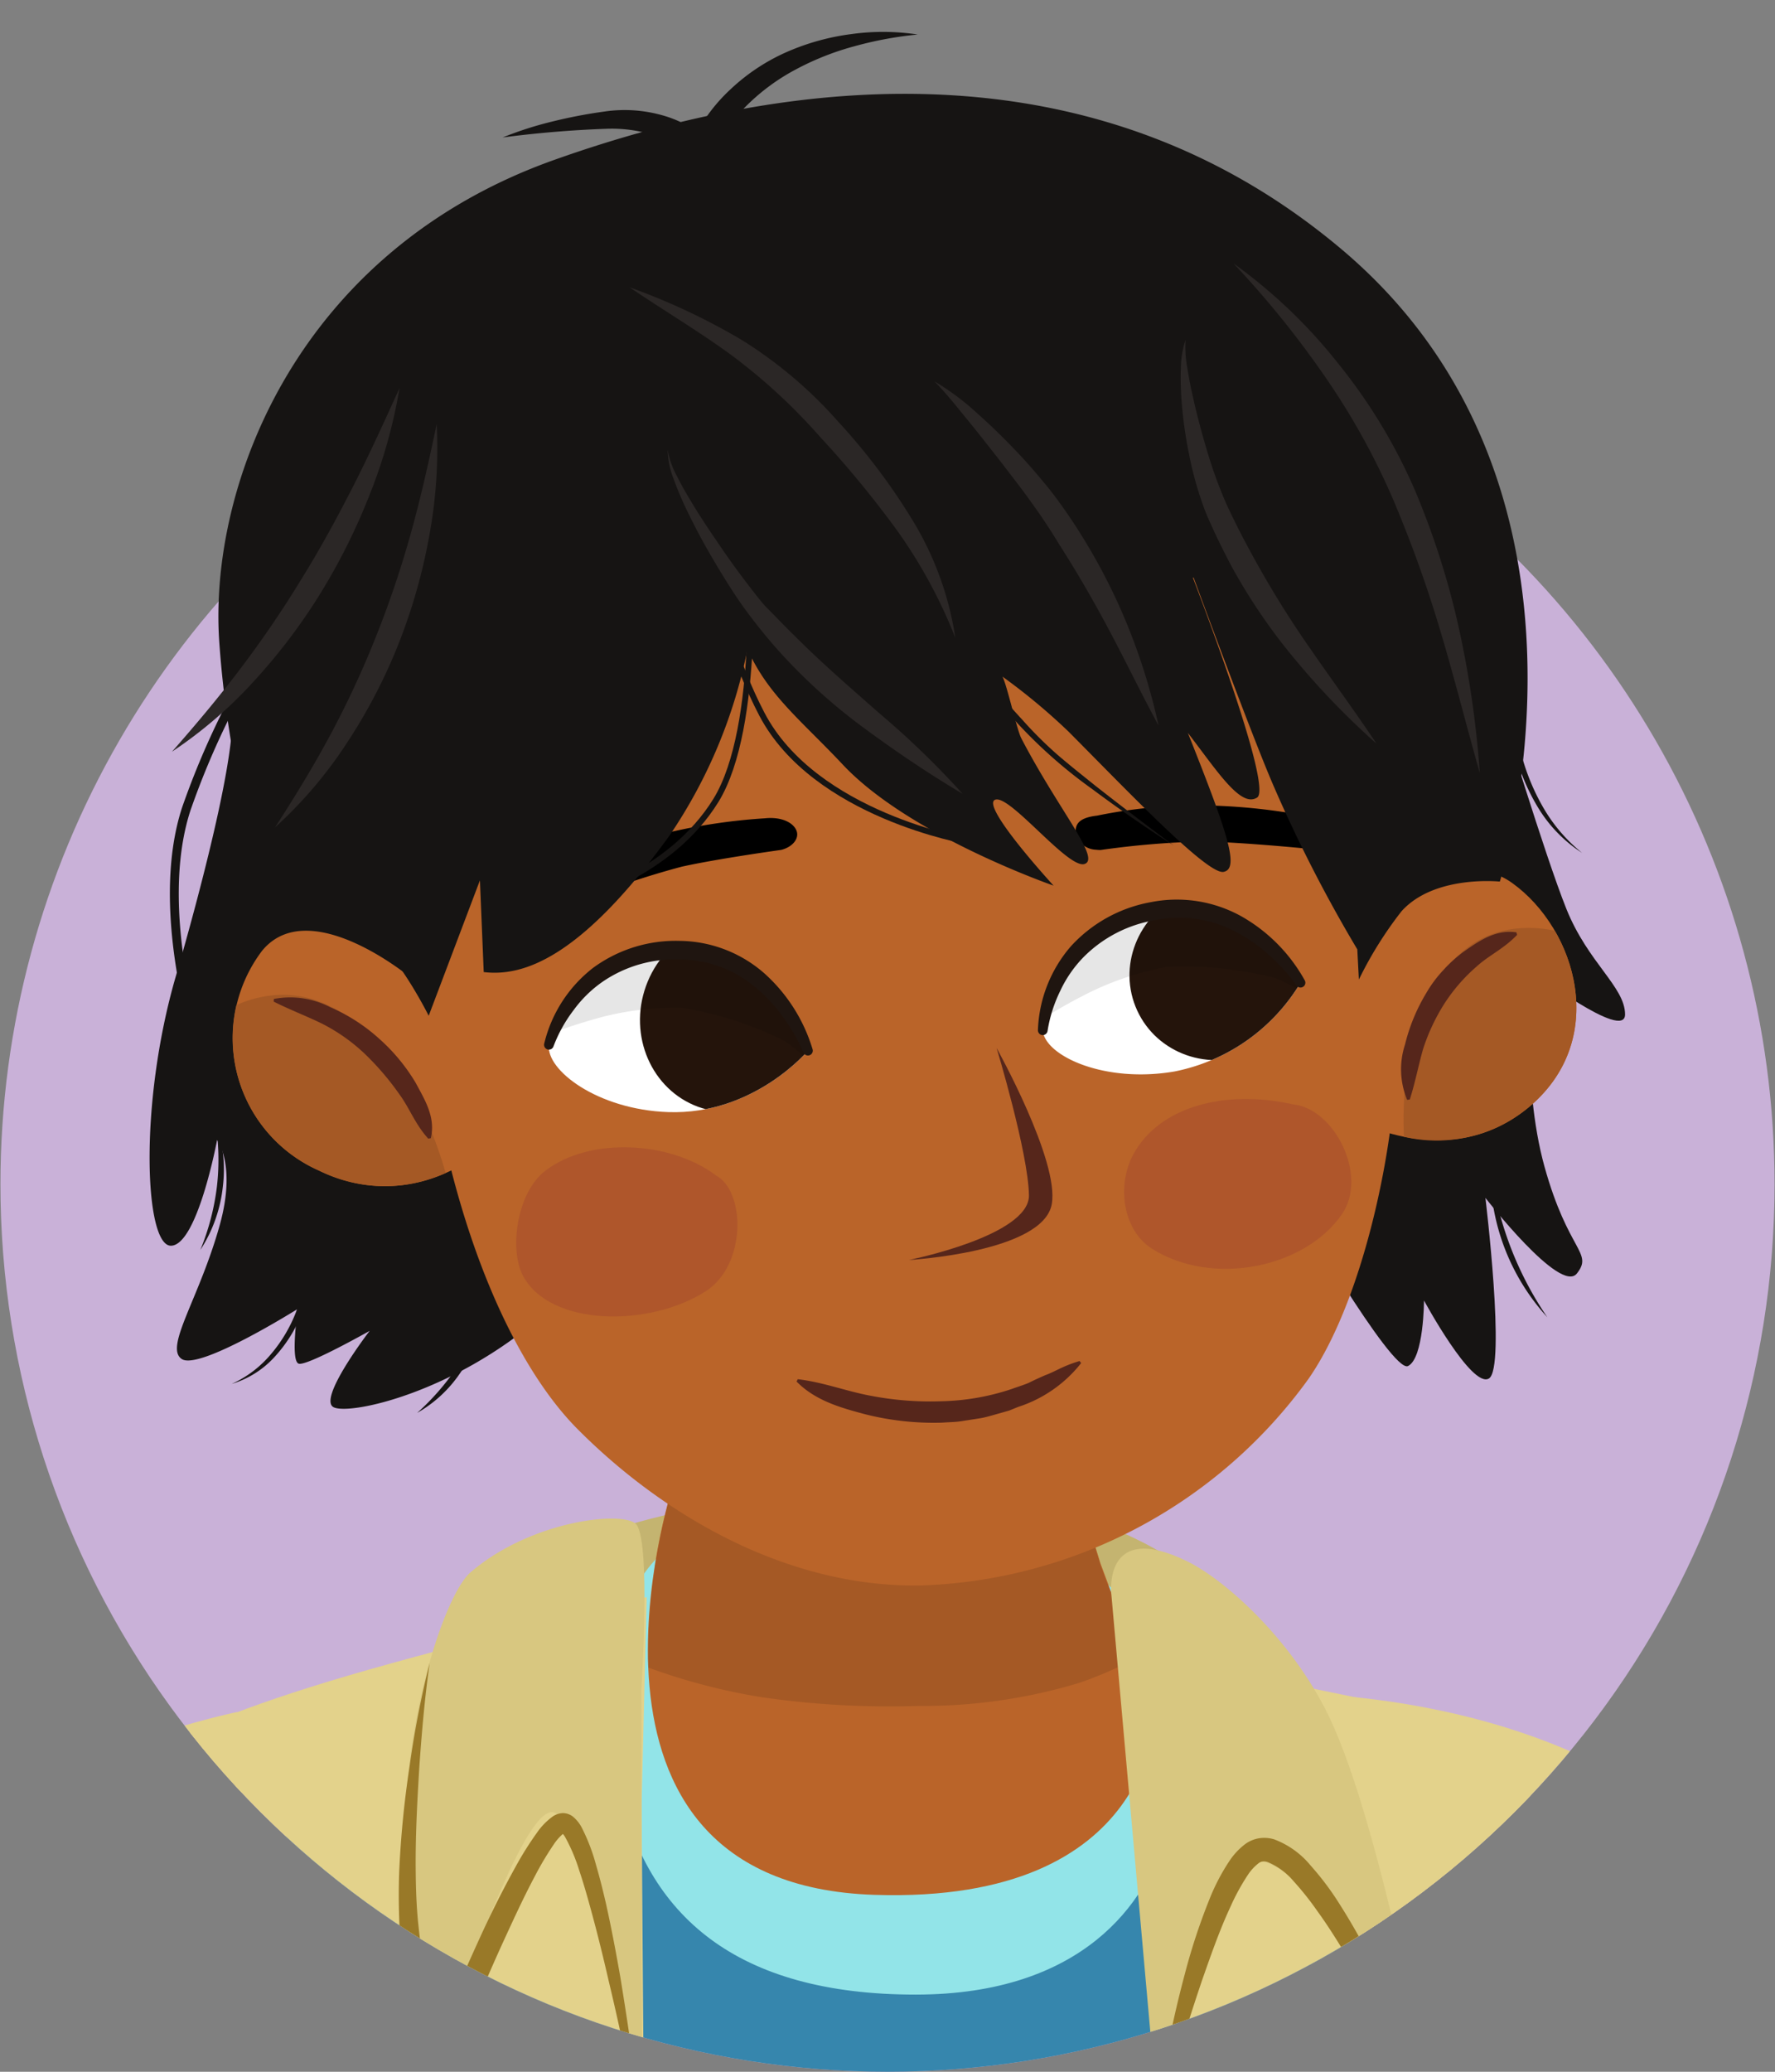 <svg xmlns="http://www.w3.org/2000/svg" xmlns:xlink="http://www.w3.org/1999/xlink" width="150" height="175" viewBox="0 0 150 175"><rect x="0" y="0" width="150" height="175" fill="#808080" stroke="none"/><defs><clipPath id="a"><path d="M-169.963,100.037A74.963,74.963,0,0,0-95,175a74.963,74.963,0,0,0,74.963-74.963c0-18.275-1.616-97.511-1.616-97.511L-167.392,2.5S-169.963,82.234-169.963,100.037Z" fill="none"/></clipPath><clipPath id="b"><path d="M.037,100.037a74.963,74.963,0,0,0,149.926,0c0-18.113-2.526-108.42-2.526-108.42L2.71-8.747S.037,81.119.037,100.037Z" fill="none"/></clipPath><clipPath id="c"><path d="M88.122,87.034c-.2-2.67,2.615-8.6,8.769-9.952,8.117-1.79,13.01,5.933,13.01,5.933a16.062,16.062,0,0,1-10.639,7.49C93.314,91.528,88.282,89.173,88.122,87.034Z" fill="#fff"/></clipPath><clipPath id="d"><path d="M46.39,88.249c.349-2.666,4.277-7.916,10.507-7.993,8.217-.1,11.379,8.493,11.379,8.493s-4.551,5.444-11.815,5.189C50.5,93.729,46.11,90.385,46.39,88.249Z" fill="#fff"/></clipPath><clipPath id="e"><path d="M170.037,100.059a74.963,74.963,0,1,0,149.926,0c0-41.4-12.081-97.424-73.639-98.46C165.774.244,170.037,58.658,170.037,100.059Z" fill="none"/></clipPath></defs><title>reflection_icons</title><g clip-path="url(#a)"><path d="M-64.916,147.713s11.831-5.617,17.8-2.049c14.359,8.583,25.746,58.422,25.746,58.422S-5.624,189.385.92,188.162s10.116-2.94,16.137,2.184,5.2,16.58,3.147,21.754-29.243,40.738-45.528,42.911-39.7-25.237-46.4-40.967S-64.916,147.713-64.916,147.713Z" fill="#9fc8e2"/></g><g clip-path="url(#b)"><circle cx="75" cy="100.037" r="74.963" fill="#c9b1d8"/><path d="M109.289,143.061s28.291-.33,40,18.464c8.651,13.891,22.77,38.314,22.77,38.314s-3.528,5.027-15.378,12.475c-7.875,4.95-25.288,8.3-25.288,8.3s-13.63-21.646-16.561-32.243C109.084,167.6,109.289,143.061,109.289,143.061Z" fill="#e3d28b"/><path d="M98.339,131.276s-8.958-5.982-23.832-5.522-22.819,3.528-22.819,3.528L48.5,147.689l53.219-.767Z" fill="#c4b470"/><path d="M107.513,145.45s13.346,34.157,18.507,61.046,10.726,80.833,10.726,80.833-7.679,11.914-13.375,13.7a164.969,164.969,0,0,1-51.937,7.122c-13.607-.6-22.421-.827-36.367-7.952-15.231-7.781-19.761-14.943-19.761-14.943s3.349-115.485,6.774-126.386,27.8-19.045,27.8-19.045Z" fill="#3686ad"/><path d="M98.475,155.017c-1.546,5.65-6.944,13.465-21.1,13.465-15.161,0-22.724-6.662-25.1-17.576-2.685-12.331,1.118-22.35,12.242-23.378,8.6-.794,17.584-3.778,27.8,5.106S100.021,149.366,98.475,155.017Z" fill="#92e4e8"/><path d="M97.625,144.5s.177,16.334-23.737,15.556C45.967,159.144,56.83,125.6,56.83,125.6l32.371-5.85L93,132.064Z" fill="#ba6429"/><path d="M91.235,142.142A45.755,45.755,0,0,1,77.622,144.1a75.082,75.082,0,0,1-13.219-.733,51.592,51.592,0,0,1-9.621-2.511,50.615,50.615,0,0,1,2.05-15.187L89.2,119.749,93,132.2l2.915,7.92A35.065,35.065,0,0,1,91.235,142.142Z" fill="#a55925"/><path d="M126.262,145.781c8.568,6.122,17.411,104.6,20.406,139.472,1.353,15.751-1.159,47.942-1.159,47.942s-8.7-25.9-17.785-23.037c-5.293,1.671-9.355,13.489-13.352,21.481-3.892,7.782-15.454,10.273-15.454,10.273s4.5-59.122,1.763-101.9c-2.732-42.753-4.654-100.446-4.654-100.446Z" fill="#e3d28b"/><path d="M100.34,131.889c3.188,1.563,8.8,6.574,11.93,13.025,4.555,9.387,8.867,33.69,8.867,33.69s-9.478-21.862-15.147-21.415-8.071,22.405-8.071,22.405L93.928,134.8S93.047,128.315,100.34,131.889Z" fill="#d8c780"/><path d="M121.174,178.651c-2.089-3.936-4.144-7.866-6.344-11.686-1.124-1.893-2.236-3.791-3.51-5.544a24.651,24.651,0,0,0-1.988-2.5,5.744,5.744,0,0,0-2.211-1.636.943.943,0,0,0-.42-.046.7.7,0,0,0-.334.141,4.018,4.018,0,0,0-.893.96,18.5,18.5,0,0,0-1.505,2.752c-.91,1.958-1.632,4.039-2.364,6.116-1.417,4.176-2.677,8.43-3.989,12.689a91.393,91.393,0,0,1,2.507-13.141,51.96,51.96,0,0,1,2.121-6.42,17.456,17.456,0,0,1,1.632-3.113,5.834,5.834,0,0,1,1.365-1.464,2.716,2.716,0,0,1,1.189-.486,2.918,2.918,0,0,1,1.226.088,7.311,7.311,0,0,1,3.113,2.233,23.949,23.949,0,0,1,2.114,2.745,54.028,54.028,0,0,1,3.327,5.883A85.461,85.461,0,0,1,121.174,178.651Z" fill="#997928"/><path d="M20.035,144.615S-3.175,149.342-10.7,162.23c-12.118,20.762-21.59,44.572-21.59,44.572a137.6,137.6,0,0,0,23.6,10.168c10.384,3.314,25.765,4.785,25.765,4.785s.661-24.207,2.043-39.679C21.5,155.412,20.035,144.615,20.035,144.615Z" fill="#e3d28b"/><path d="M54.22,152.3s.548,87.5,1.519,130.465c1.088,48.143-1.91,61.951-1.91,61.951s-21.835,3.1-32.953-4.783C5.273,328.867,10.692,328.136,5.124,322.3c0,0,1.682-17.118,2.462-41.193,1.126-34.756-.871-55.729-1.764-78.035-1.014-25.32,4.763-53.011,4.763-53.011s.382-3.109,18.923-8.55c8.625-2.531,25.142-6.606,25.142-6.606Z" fill="#e3d28b"/><path d="M54.258,178.162s-4.578-25.427-7.7-25.089-10.112,22.814-10.112,22.814-2.308-11.314-2.277-20.222c.04-11.044,3.529-21.088,5.593-22.855,5.017-4.3,12.529-5.174,13.916-4.142s.518,14.058.518,14.058Z" fill="#d8c780"/><path d="M54.207,180.054c-.9-4.247-1.752-8.5-2.764-12.707-.483-2.108-1-4.208-1.575-6.281-.283-1.037-.582-2.069-.92-3.076a14.875,14.875,0,0,0-1.192-2.818,1.584,1.584,0,0,0-.315-.39c-.014,0,.014.032.182.041.089,0,.075-.025.021.023a4.42,4.42,0,0,0-.86.969,26.282,26.282,0,0,0-1.6,2.695c-1,1.881-1.891,3.844-2.79,5.8-1.782,3.924-3.409,7.939-5.027,11.935L36.07,179.44l-.6-3.373c-.521-2.951-.981-5.9-1.314-8.875a55.7,55.7,0,0,1-.424-9.019,83.38,83.38,0,0,1,.875-8.935,81.777,81.777,0,0,1,1.7-8.759c-.409,2.9-.673,5.9-.875,8.847-.181,2.962-.339,5.921-.3,8.866.014,1.472.069,2.938.221,4.387s.353,2.919.572,4.379c.453,2.918.942,5.847,1.481,8.749l-1.889-.179c1.575-4.066,3.3-8.053,5.114-12.019.91-1.982,1.89-3.935,2.961-5.863a27.545,27.545,0,0,1,1.791-2.847,5.572,5.572,0,0,1,1.359-1.384,1.644,1.644,0,0,1,.771-.261,1.381,1.381,0,0,1,.929.315,3.051,3.051,0,0,1,.7.868,16.164,16.164,0,0,1,1.229,3.2c.311,1.062.575,2.125.822,3.189.478,2.133.879,4.272,1.252,6.414C53.143,171.438,53.776,175.733,54.207,180.054Z" fill="#997928"/><path d="M126.713,59.567s3.821,12.633,5.654,17.2,4.954,6.591,4.962,8.917-7.881-3.658-7.881-3.658-.931,9.316,1.075,16.527,4.139,7.225,2.738,9.015-7.733-6.385-7.733-6.385,1.744,14.362.3,15.255-5.49-6.587-5.49-6.587-.01,4.866-1.348,5.536-9.835-14.021-9.835-14.021Z" fill="#161413"/><path d="M19.209,58.6c1.765,1.654-2.245,16.589-4.368,23.925-3.132,10.819-2.607,22.77-.379,22.7s3.884-8.931,3.884-8.931,1.639,2.1.226,7.179c-1.737,6.238-4.7,10.322-3.216,11.32s9.816-4.239,9.816-4.239-.662,4.459.085,4.638,5.981-2.775,5.981-2.775-4.466,5.811-3.023,6.462,10.121-1.249,17.569-7.715a28.977,28.977,0,0,0,8.337-13.75Z" fill="#161413"/><path d="M116.318,79.249s6.05-8.549,11.474-4.661,8.287,13.348,1.265,19.046-15.406.53-15.406.53Z" fill="#ba6429"/><path d="M131.388,78.617a10.47,10.47,0,0,0-3.475-.157,8.363,8.363,0,0,0-2.945.953,8.859,8.859,0,0,0-2.533,2.158A14.538,14.538,0,0,0,120.3,84.96a17.785,17.785,0,0,0-1.174,3.8,33.332,33.332,0,0,0-.485,7.264,12.2,12.2,0,0,0,10.418-2.385C134.243,89.427,134.034,83.169,131.388,78.617Z" fill="#a55925"/><path d="M118.916,92.906a6.715,6.715,0,0,1-.185-4.667,15.523,15.523,0,0,1,1.8-4.36,10.548,10.548,0,0,1,1.43-1.924,11.278,11.278,0,0,1,1.777-1.6c1.281-.894,2.675-1.864,4.409-1.6l.058.212c-1.12,1.18-2.375,1.718-3.434,2.685a14.721,14.721,0,0,0-2.73,3.156,16.616,16.616,0,0,0-1.792,3.843c-.39,1.376-.64,2.732-1.11,4.222Z" fill="#56261b"/><path d="M34.6,82.5S26.115,75.49,22.15,80.308a12.228,12.228,0,0,0,4.789,18.561c8.515,4.078,14.909-2.56,14.909-2.56Z" fill="#ba6429"/><path d="M19.978,84.9a9.788,9.788,0,0,1,3.275-.843,8.855,8.855,0,0,1,3.119.329,10.284,10.284,0,0,1,3.1,1.569,17.155,17.155,0,0,1,3.113,2.833A20.263,20.263,0,0,1,34.907,92.2a35.851,35.851,0,0,1,2.752,6.885,12.443,12.443,0,0,1-10.72-.216A12.242,12.242,0,0,1,19.978,84.9Z" fill="#a55925"/><path d="M23.144,84.381a7.372,7.372,0,0,1,4.774.7,14.983,14.983,0,0,1,4.112,2.646,15.789,15.789,0,0,1,3.1,3.743c.753,1.408,1.7,2.889,1.278,4.671l-.217.04c-1.132-1.246-1.577-2.591-2.477-3.8a23.106,23.106,0,0,0-2.88-3.358,15.292,15.292,0,0,0-3.579-2.535c-1.329-.656-2.689-1.16-4.127-1.883Z" fill="#56261b"/><path d="M114.13,54.422c3.937,9.154,3.654,28.307,3.808,34.538s-2.349,20.29-7.363,27.516a42.1,42.1,0,0,1-32.829,17.451c-11.395.158-21.826-6.05-28.957-13.232-5.346-5.383-10.337-16.427-12.572-31.425C35.282,83,38.319,52.564,40.269,47.7s16.1-17.122,38.111-16.46S110.192,45.268,114.13,54.422Z" fill="#ba6429"/><path d="M46.062,98.909c3.741-2.9,10.586-2.531,14.435.373,2.518,1.347,2.594,7.578-.855,9.787-4.79,3.067-13.194,3-15.469-1.344C43.055,105.589,43.631,100.793,46.062,98.909Z" fill="#af562b"/><path d="M95.76,97.535c2.144-4.009,7.661-5.558,13.516-4.249,3.487.345,6.383,6.028,4.119,9.294-3.145,4.537-10.932,6.114-16.023,2.913C94.87,103.92,94.367,100.138,95.76,97.535Z" fill="#af562b"/><path d="M84.222,88.528s2.677,8.858,2.731,12.438c.051,3.423-10.133,5.463-10.133,5.463s11.332-.641,12.062-4.717C89.536,98.058,84.222,88.528,84.222,88.528Z" fill="#56261b"/><path d="M49.085,75.975a1.856,1.856,0,0,1-1.941-.825c-.284-.666-.351-1.4,1.314-2.006a41.793,41.793,0,0,1,7.98-2.813,49.423,49.423,0,0,1,8.187-1.208c1.4-.149,2.389.347,2.673,1.014s-.3,1.408-1.29,1.655c0,0-5.336.735-8.409,1.419a71.693,71.693,0,0,0-8.142,2.7A2.906,2.906,0,0,1,49.085,75.975Z"/><path d="M92.628,71.776a1.84,1.84,0,0,1-1.693-1.247c-.113-.709,0-1.434,1.775-1.633a42.69,42.69,0,0,1,8.48-.87,50.264,50.264,0,0,1,8.288.73c1.4.18,2.247.889,2.36,1.6s-.634,1.292-1.665,1.3c0,0-5.389-.525-8.557-.577a73.4,73.4,0,0,0-8.609.72A2.936,2.936,0,0,1,92.628,71.776Z"/><path d="M40.557,74.362,36.228,85.8s-2.8-5.632-5.241-6.983-7.552-.971-7.552-.971a90,90,0,0,1-4.91-23.675c-.891-13.23,6.631-32.957,28.306-40.662s46.494-9.332,66.528,7.537c24.024,20.228,13.386,53.421,13.386,53.421s-5.537-.589-8.31,2.51a32.411,32.411,0,0,0-3.6,5.765l-.134-2.552a120.129,120.129,0,0,1-7.084-13.827c-1.642-3.771-5.873-15.2-6.746-17.566l-.066-.007s6.825,17.664,5.436,18.573-3.359-2.215-5.857-5.455c3.421,8.6,4.365,11.478,3.017,11.739S95.42,66.951,90.314,61.813a52.067,52.067,0,0,0-5.6-4.662c.381.7,1.211,4.481,1.594,5.215,3.2,6.127,6.736,10.16,5.343,10.614s-6.371-5.965-7.572-5.419,4.956,7.247,4.956,7.247S76.862,70.591,71.224,64.589c-3.519-3.747-6.319-5.855-8.058-9.762a42.847,42.847,0,0,1-6.583,15.746C49,81.049,44.133,82.5,40.878,82.11" fill="#161413"/><path d="M77.551,2.916a31.447,31.447,0,0,0-5.343.99A23.284,23.284,0,0,0,67.28,5.851a17.563,17.563,0,0,0-4.171,3.057,14.769,14.769,0,0,0-2.933,4.079l-.616,1.327-1.009-1a7.3,7.3,0,0,0-1.526-1.1,10.091,10.091,0,0,0-1.817-.813,11.868,11.868,0,0,0-4.025-.52q-4.331.156-8.7.729A30.07,30.07,0,0,1,46.7,10.259a41.64,41.64,0,0,1,4.357-.834,11.67,11.67,0,0,1,4.656.244A9.777,9.777,0,0,1,59.97,11.96l-1.624.324a14.381,14.381,0,0,1,3.416-4.767,16.781,16.781,0,0,1,4.8-3.158A19.935,19.935,0,0,1,72,2.873,19.457,19.457,0,0,1,77.551,2.916Z" fill="#161413"/><path d="M58.62,39.757s1.289,12,5.755,20.552,17.4,10.757,17.4,10.757" fill="none" stroke="#161413" stroke-miterlimit="10" stroke-width="0.5"/><path d="M63.308,46.308s1.054,15.058-2.816,21.314-11.46,8.228-11.46,8.228" fill="none" stroke="#161413" stroke-miterlimit="10" stroke-width="0.5"/><path d="M76.1,47.835A8.612,8.612,0,0,0,77.183,49.6c.406.562.831,1.11,1.254,1.659Q79.7,52.9,81.02,54.515c1.753,2.145,3.523,4.28,5.4,6.312a33.685,33.685,0,0,0,2.929,2.913c1.044.9,2.134,1.759,3.214,2.628q3.269,2.566,6.615,5.047c-2.333-1.505-4.623-3.079-6.85-4.742a41.2,41.2,0,0,1-6.276-5.508q-2.785-3.111-5.332-6.413c-.842-1.105-1.672-2.219-2.478-3.351-.392-.575-.785-1.148-1.158-1.734A8.659,8.659,0,0,1,76.1,47.835Z" fill="#161413"/><path d="M23.887,52.206a68.248,68.248,0,0,0-8.149,16.136c-2.8,8.606,1.129,20.25,1.129,20.25" fill="none" stroke="#161413" stroke-miterlimit="10" stroke-width="0.75"/><path d="M127.45,52.349c.134,3.588.107,7.2.947,10.668a18.3,18.3,0,0,0,1.884,4.957,13.714,13.714,0,0,0,3.416,4.069,11.826,11.826,0,0,1-3.748-3.874,17.474,17.474,0,0,1-2.039-5.038A36.254,36.254,0,0,1,127.45,52.349Z" fill="#161413"/><path d="M125.944,98.309a28.609,28.609,0,0,0,4.811,12.953,18.392,18.392,0,0,1-4.811-12.953Z" fill="#161413"/><path d="M26.814,102.576a24.131,24.131,0,0,1-1.326,8.418,11.851,11.851,0,0,1-2.3,3.642,8,8,0,0,1-3.607,2.261,9.317,9.317,0,0,0,3.321-2.519,12.361,12.361,0,0,0,2.12-3.569A36.808,36.808,0,0,0,26.814,102.576Z" fill="#161413"/><path d="M18.172,94.615a12,12,0,0,1,.658,5.629,12.2,12.2,0,0,1-1.9,5.339,20.6,20.6,0,0,0,1.406-5.4A19.779,19.779,0,0,0,18.172,94.615Z" fill="#161413"/><path d="M40.707,111.375a10.733,10.733,0,0,1-1.821,4.607,10.851,10.851,0,0,1-3.634,3.365,20.811,20.811,0,0,0,3.222-3.648A20.083,20.083,0,0,0,40.707,111.375Z" fill="#161413"/><path d="M67.419,116.5c2.176.261,4.053,1,6.079,1.383a26.556,26.556,0,0,0,6.066.478,19.932,19.932,0,0,0,5.941-1.037c.474-.174.962-.317,1.428-.515.452-.228.914-.435,1.381-.641.486-.173.934-.417,1.406-.636a11.251,11.251,0,0,1,1.51-.567l.135.173a11.113,11.113,0,0,1-5.314,3.7l-.764.309-.792.227c-.53.141-1.055.316-1.595.414l-1.629.254c-.542.09-1.093.082-1.639.127a23.655,23.655,0,0,1-6.487-.7c-2.08-.551-4.235-1.148-5.831-2.773Z" fill="#56261b"/><path d="M88.122,87.034c-.2-2.67,2.615-8.6,8.769-9.952,8.117-1.79,13.01,5.933,13.01,5.933a16.062,16.062,0,0,1-10.639,7.49C93.314,91.528,88.282,89.173,88.122,87.034Z" fill="#fff"/><g clip-path="url(#c)"><ellipse cx="102.946" cy="82.206" rx="7.535" ry="7.3" transform="translate(-24.947 50.598) rotate(-24.726)" fill="#24140b"/><path d="M82.459,86.487a10.2,10.2,0,0,1,3.389-2.569,2.136,2.136,0,0,1-.027-3.137c2.772-2.317,6.548-2.974,9.941-3.575a26.105,26.105,0,0,1,11.367.378,42.525,42.525,0,0,1,9.83,3.873c2.831,1.585,5.46,3.619,6.506,6.9.364,1.144-1.042,2.574-2.011,1.558a29.052,29.052,0,0,0-8.383-6.067c.018.073.045.14.061.214a.567.567,0,0,1-.261.65c.072.433-.471.876-.852.534a14.54,14.54,0,0,0-4.288-2.635,30.6,30.6,0,0,0-7.049-.958c-.677-.021-1.354,0-2.032.014a25.329,25.329,0,0,0-7.365,2.567,38.532,38.532,0,0,0-3.664,2.156c-1.15.759-2.309,1.885-3.627,2.268A1.389,1.389,0,0,1,82.459,86.487Z" opacity="0.1"/></g><path d="M87.712,87.015a11.42,11.42,0,0,1,2.8-7.1A12.027,12.027,0,0,1,97.279,76.2a11.247,11.247,0,0,1,7.626,1.2,14.028,14.028,0,0,1,5.351,5.4.409.409,0,0,1-.689.44l-.021-.028a15.424,15.424,0,0,0-2.391-2.617,12.959,12.959,0,0,0-2.895-1.972,10.2,10.2,0,0,0-6.686-.891,11.06,11.06,0,0,0-6.021,3.13,10.3,10.3,0,0,0-1.959,2.846,11.859,11.859,0,0,0-1.062,3.335l-.007.042a.409.409,0,0,1-.813-.079Z" fill="#1f1510"/><path d="M46.39,88.249c.349-2.666,4.277-7.916,10.507-7.993,8.217-.1,11.379,8.493,11.379,8.493s-4.551,5.444-11.815,5.189C50.5,93.729,46.11,90.385,46.39,88.249Z" fill="#fff"/><g clip-path="url(#d)"><ellipse cx="61.724" cy="85.911" rx="8.057" ry="7.599" transform="translate(-38.539 119.643) rotate(-72.899)" fill="#24140b"/><path d="M41.022,86.554a10.033,10.033,0,0,1,3.8-1.833,2.167,2.167,0,0,1,.612-3.09c3.153-1.712,6.939-1.586,10.345-1.484A25.447,25.447,0,0,1,66.7,82.842a41.849,41.849,0,0,1,8.722,5.817c2.416,2.138,4.546,4.675,4.889,8.118.12,1.2-1.53,2.318-2.261,1.121a28.9,28.9,0,0,0-6.877-7.678c0,.075.015.146.016.222a.57.57,0,0,1-.384.586c-.019.441-.635.765-.934.351a14.371,14.371,0,0,0-3.612-3.467,29.837,29.837,0,0,0-6.624-2.383c-.651-.159-1.31-.277-1.968-.4a24.681,24.681,0,0,0-7.648,1.018,37.906,37.906,0,0,0-3.983,1.371c-1.267.511-2.617,1.381-3.97,1.489A1.394,1.394,0,0,1,41.022,86.554Z" opacity="0.1"/></g><path d="M45.992,88.147a11.484,11.484,0,0,1,4.115-6.382,11.79,11.79,0,0,1,7.333-2.29,11.006,11.006,0,0,1,7.172,2.76,14.039,14.039,0,0,1,4.054,6.387.409.409,0,0,1-.766.285l-.014-.032a15.531,15.531,0,0,0-1.774-3.049A12.9,12.9,0,0,0,63.72,83.3a9.949,9.949,0,0,0-6.3-2.255,10.808,10.808,0,0,0-6.473,1.866,10.28,10.28,0,0,0-2.462,2.4,12.057,12.057,0,0,0-1.7,3.046l-.015.039a.409.409,0,0,1-.78-.242Z" fill="#1f1510"/><path d="M36.9,35.832a40.227,40.227,0,0,1-.618,9.39,47.844,47.844,0,0,1-2.577,9.1,46.116,46.116,0,0,1-4.367,8.4,36.7,36.7,0,0,1-6.1,7.173c1.705-2.632,3.312-5.262,4.758-7.972a80.209,80.209,0,0,0,3.848-8.332,84.757,84.757,0,0,0,2.92-8.709C35.589,41.915,36.258,38.9,36.9,35.832Z" fill="#2b2726"/><path d="M33.763,32.787a43.8,43.8,0,0,1-2.49,8.911,52.564,52.564,0,0,1-4.13,8.321,49.148,49.148,0,0,1-5.6,7.427,37.136,37.136,0,0,1-7.011,6.05c2.04-2.315,3.99-4.638,5.813-7.05s3.527-4.9,5.091-7.474c1.595-2.557,3.036-5.209,4.413-7.906S32.48,35.594,33.763,32.787Z" fill="#2b2726"/><path d="M56.424,37.994a7.012,7.012,0,0,0,.806,2.266c.357.722.761,1.421,1.18,2.11.824,1.387,1.738,2.721,2.649,4.052s1.883,2.625,2.863,3.882c.247.312.5.619.751.9l.844.856c.56.576,1.119,1.15,1.694,1.706,2.26,2.267,4.675,4.345,7.1,6.484a72.517,72.517,0,0,1,7.032,6.8c-2.83-1.676-5.51-3.485-8.144-5.419a47.888,47.888,0,0,1-7.331-6.58,46.253,46.253,0,0,1-3.111-3.873c-.955-1.35-1.8-2.749-2.63-4.16s-1.586-2.863-2.287-4.343c-.341-.745-.66-1.5-.934-2.276A6.885,6.885,0,0,1,56.424,37.994Z" fill="#2b2726"/><path d="M100.188,28.705a9.66,9.66,0,0,0,.153,2.4c.128.79.271,1.576.456,2.356.338,1.562.758,3.1,1.211,4.627a37.88,37.88,0,0,0,1.608,4.431c.644,1.4,1.381,2.86,2.141,4.239a83.531,83.531,0,0,0,5.026,8.114c1.816,2.64,3.738,5.235,5.543,7.946a64.783,64.783,0,0,1-6.786-7A48.711,48.711,0,0,1,104,47.7c-.763-1.469-1.48-2.9-2.125-4.459a29.169,29.169,0,0,1-1.373-4.779,36.458,36.458,0,0,1-.672-4.873c-.045-.819-.074-1.641-.038-2.463A7.808,7.808,0,0,1,100.188,28.705Z" fill="#2b2726"/><path d="M78.968,32.214a21.5,21.5,0,0,1,3.561,2.649c1.1.984,2.171,2.006,3.186,3.079,1.034,1.059,1.99,2.187,2.935,3.339a42.749,42.749,0,0,1,2.568,3.661,49.884,49.884,0,0,1,4.072,7.9,51.937,51.937,0,0,1,2.619,8.449C96.5,58.694,95.23,56.06,93.875,53.5s-2.788-5.053-4.349-7.491c-.762-1.249-1.53-2.43-2.38-3.584-.827-1.176-1.731-2.307-2.608-3.465-.9-1.141-1.791-2.291-2.714-3.418S80,33.267,78.968,32.214Z" fill="#2b2726"/><path d="M53.2,24.267a54.843,54.843,0,0,1,9.5,4.46,36.674,36.674,0,0,1,8.095,6.848,52.727,52.727,0,0,1,6.351,8.416,26.635,26.635,0,0,1,3.585,9.884,42.186,42.186,0,0,0-4.9-9.039,86.4,86.4,0,0,0-6.523-7.924,48.5,48.5,0,0,0-7.478-6.9C59.083,28,56.089,26.227,53.2,24.267Z" fill="#2b2726"/><path d="M104.236,22.25a43.894,43.894,0,0,1,8.895,8.51,46.314,46.314,0,0,1,6.427,10.62,67.456,67.456,0,0,1,3.747,11.766,84.975,84.975,0,0,1,1.75,12.16c-1.118-3.94-2.106-7.89-3.261-11.768a105.8,105.8,0,0,0-4.077-11.378,59.859,59.859,0,0,0-5.834-10.473A80.354,80.354,0,0,0,104.236,22.25Z" fill="#2b2726"/></g><g clip-path="url(#e)"><path d="M180.144,167.552s-19.446,15.582-28.616,38.574c-6.623,16.6-21.416,64.211-20.713,82.716.688,18.088,32.336,28.55,32.336,28.55s28.276-54.968,38.027-90.144S180.144,167.552,180.144,167.552Z" fill="#5f7494"/></g></svg>